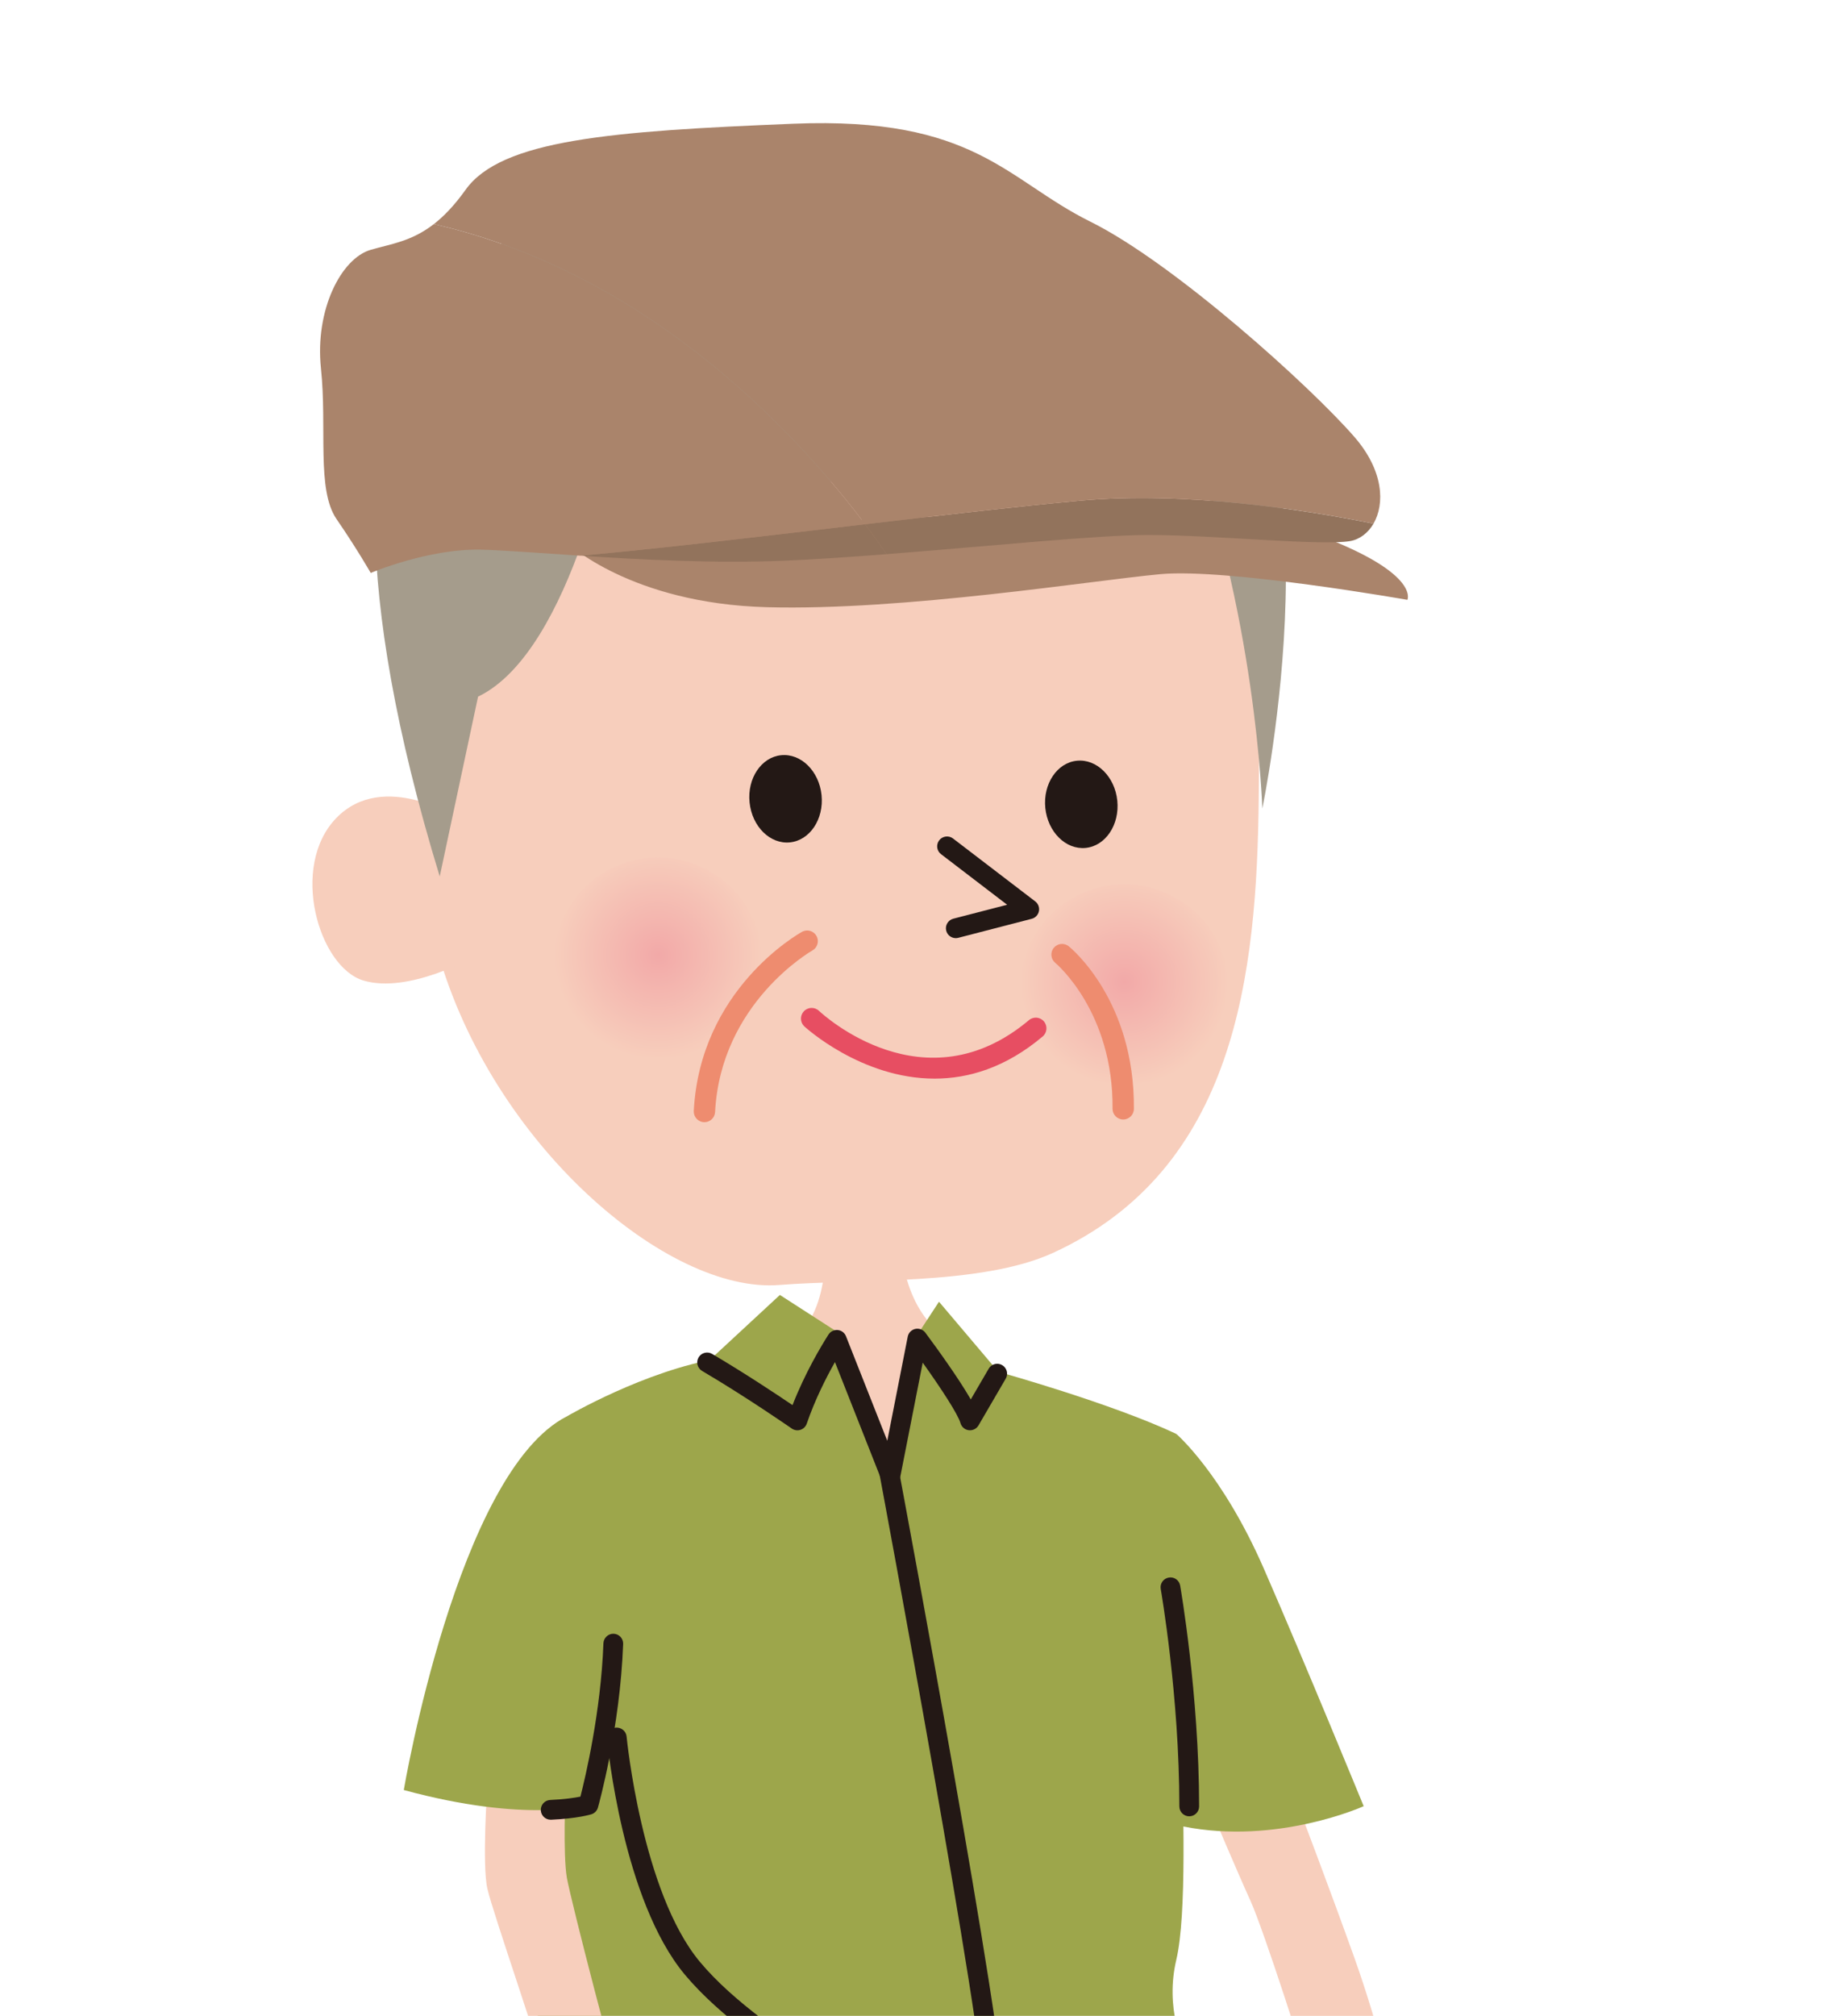 <?xml version="1.0" encoding="utf-8"?>
<!-- Generator: Adobe Illustrator 16.0.0, SVG Export Plug-In . SVG Version: 6.00 Build 0)  -->
<!DOCTYPE svg PUBLIC "-//W3C//DTD SVG 1.1//EN" "http://www.w3.org/Graphics/SVG/1.1/DTD/svg11.dtd">
<svg version="1.1" id="レイヤー_1" xmlns="http://www.w3.org/2000/svg" xmlns:xlink="http://www.w3.org/1999/xlink" x="0px"
	 y="0px" width="118.922px" height="130.566px" viewBox="0 0 118.922 130.566" style="enable-background:new 0 0 118.922 130.566;"
	 xml:space="preserve">
<style type="text/css">
<![CDATA[
	.st0{fill:#AA846B;}
	.st1{fill:#E74E62;}
	.st2{fill:#EE8C6F;}
	.st3{fill:#231815;}
	.st4{fill:#F7CEBC;}
	.st5{fill:#5E3414;}
	.st6{clip-path:url(#SVGID_2_);}
	.st7{fill:#92735C;}
	.st8{fill:url(#SVGID_3_);}
	.st9{fill:url(#SVGID_4_);}
	.st10{fill:#9DA64B;}
	.st11{fill:#717E8A;}
	.st12{fill:#A59C8C;}
]]>
</style>
<g>
	<defs>
		<rect id="SVGID_1_" width="118.922" height="130.566"/>
	</defs>
	<clipPath id="SVGID_2_">
		<use xlink:href="#SVGID_1_"  style="overflow:visible;"/>
	</clipPath>
	<g class="st6">
		<path class="st4" d="M60.94,86.32c0,0-2.534-1.572-2.621-6.639l-4.894-0.351c0,0,0.611,4.805-1.571,6.989
			c0,0,2.185,12.584,6.377,11.359C62.426,96.456,60.94,86.32,60.94,86.32z"/>
		<path class="st5" d="M98.686,196.668c0,0,1.572,3.757,4.805,6.203c3.233,2.445,9.523,3.845,10.747,4.805
			c1.224,0.961,1.747,3.757,1.747,3.757s-4.368,2.796-11.707,1.485s-6.991-2.969-12.059-3.756c-5.066-0.786-8.824-3.058-8.824-3.058
			s0.001-6.466,2.185-10.223L98.686,196.668z"/>
		<path class="st5" d="M49.319,196.057c0,0,1.921,6.028,0.873,10.31c0,0-2.01,1.485-2.97,2.534
			c-0.961,1.047-2.009,4.455-3.145,4.631c-1.137,0.175-7.865,0.438-10.661-0.875c-2.795-1.311-1.66-2.97-0.699-5.154
			c0.961-2.186,5.943-5.504,6.554-8.388c0.611-2.883,0.175-4.368,0.175-4.368L49.319,196.057z"/>
		<path class="st11" d="M78.852,137.435c0,0,11.708,4.456,16.427,6.466c4.718,2.01,6.815,5.155,7.688,10.136
			s2.359,21.759,1.835,26.737c-0.524,4.981-3.845,16.332-3.845,16.332s-9.873,3.757-16.339-0.874c0,0,0.127-13.271,0.737-17.466
			c0.611-4.193-0.213-9.264-0.737-11.796c-0.524-2.535-1.397-7.432-1.397-7.432s-9.523-3.844-12.668-5.067
			c-3.146-1.224-8.826-2.446-10.836-2.359c-2.01,0.088-5.417,0.962-6.203,2.01c-0.786,1.049-3.059,3.843-4.195,5.066
			c-1.134,1.223-0.909,5.592-0.907,6.736c0.003,5.927,1.87,11.624,2.451,17.486c0.438,4.424-0.023,8.863-0.582,13.254
			c0,0-4.108,1.747-13.106-0.175c-1.118-0.237-3.081-7.38-3.407-8.38c-1.657-5.096-2.621-10.874-2.889-16.23
			c-0.088-1.747-2.005-13.825-0.606-20.379c1.397-6.553,5.504-11.708,5.504-11.708L78.852,137.435z"/>
		<path class="st10" d="M64.698,88.852c0,0,7.252,2.01,11.532,4.02c0,0,0.263,14.944,0.35,19.487
			c0.088,4.544,0.35,11.621-0.35,14.592c-0.698,2.971,0.262,5.679,1.311,7.252c1.049,1.572,1.311,3.232,1.311,3.232
			s-7.949,7.078-8.125,7.428c-0.174,0.351-7.164-3.059-7.164-3.059s-3.408,6.204-5.068,7.776c0,0-8.912-9.174-13.456-9.873
			c-4.542-0.699-9.261,0.085-9.261,0.085s-2.708-24.551-1.922-29.882c0.786-5.33,2.884-18.173,2.884-18.173s5.067-2.971,9.873-3.757
			l7.863-1.572l3.233,9.174l1.659-8.999L64.698,88.852z"/>
		<path class="st3" d="M64.008,141.648c0.242,0,0.471-0.137,0.575-0.373c0.067-0.15,0.405-1.103,0.491-5.051
			c0.088-4.04-6.535-39.466-6.817-40.972c-0.065-0.348-0.393-0.577-0.747-0.511c-0.347,0.064-0.576,0.398-0.51,0.746
			c0.068,0.367,6.88,36.801,6.795,40.709c-0.08,3.688-0.379,4.547-0.392,4.582c-0.117,0.323,0.039,0.691,0.358,0.82
			C63.844,141.633,63.926,141.648,64.008,141.648z"/>
		<path class="st10" d="M54.475,86.408c0,0-1.747,2.533-2.796,5.592c0,0-2.883-2.01-5.853-3.758l4.717-4.368L54.475,86.408z"/>
		<path class="st10" d="M59.368,86.583c0,0,3.146,4.193,3.496,5.417l1.835-3.148l-3.845-4.539L59.368,86.583z"/>
		<path class="st3" d="M57.708,96.222c0.019,0,0.039-0.001,0.058-0.003c0.283-0.025,0.515-0.234,0.569-0.514l1.464-7.447
			c1.179,1.65,2.282,3.336,2.448,3.918c0.07,0.246,0.281,0.427,0.535,0.459c0.254,0.031,0.504-0.092,0.633-0.312l1.765-3.029
			c0.178-0.305,0.074-0.696-0.23-0.874c-0.306-0.179-0.696-0.075-0.875,0.23l-1.161,1.992c-0.812-1.412-2.238-3.374-2.945-4.325
			c-0.152-0.203-0.41-0.295-0.655-0.242c-0.247,0.057-0.438,0.252-0.486,0.5l-1.326,6.744l-2.676-6.771
			c-0.088-0.224-0.294-0.379-0.533-0.402c-0.237-0.021-0.471,0.091-0.601,0.293c-0.453,0.709-1.512,2.466-2.331,4.57
			c-1.037-0.703-3.112-2.081-5.211-3.317c-0.305-0.179-0.697-0.077-0.876,0.227c-0.179,0.305-0.078,0.696,0.227,0.876
			c2.914,1.715,5.783,3.712,5.812,3.731c0.165,0.115,0.374,0.146,0.564,0.083c0.19-0.062,0.341-0.21,0.406-0.399
			c0.537-1.566,1.265-2.993,1.828-3.987l3.001,7.597C57.211,96.062,57.448,96.222,57.708,96.222z"/>
		<path class="st3" d="M64.342,150.29c4.326,0,18.969-1.198,19.646-1.253c0.352-0.029,0.613-0.338,0.585-0.689
			c-0.028-0.353-0.329-0.614-0.69-0.586c-5.141,0.423-14.387,1.119-18.49,1.236c2.521-1.086,7.522-2.892,12.191-4.448
			c0.334-0.111,0.516-0.474,0.404-0.809c-0.112-0.335-0.475-0.515-0.809-0.404c-14.702,4.9-14.619,5.674-14.56,6.239
			c0.015,0.141,0.116,0.605,0.799,0.681C63.623,150.28,63.938,150.29,64.342,150.29z"/>
		<path class="st3" d="M58.497,151.34c0.745,0,0.933-0.354,0.956-0.657c0.044-0.557,0.068-0.863-5.635-2.479
			c-2.58-0.731-5.802-1.547-7.186-1.721c-0.352-0.042-0.67,0.205-0.714,0.556c-0.044,0.351,0.205,0.67,0.555,0.714
			c1.642,0.205,5.916,1.335,8.878,2.237c-4.644-0.088-12.187-0.191-12.285-0.192c-0.334,0.016-0.644,0.277-0.648,0.63
			c-0.005,0.354,0.277,0.644,0.631,0.648c0.127,0.002,12.78,0.176,15.365,0.263C58.443,151.339,58.471,151.34,58.497,151.34z"/>
		<path class="st4" d="M84.27,117.339c0,0,1.834,4.806,3.494,9.437s2.623,9.176,3.408,10.486c0.785,1.31,6.291,4.455,8.562,6.727
			s3.059,3.32,2.795,3.582c-0.261,0.263-2.357-0.698-3.844-1.922c-1.484-1.224-2.795-2.534-2.795-2.534s0.961,3.059,0.523,3.583
			c-0.437,0.523-2.271-2.01-3.32-3.146s-2.271-1.573-3.582-1.398s-2.884,0.524-3.059,1.573c-0.175,1.048,0.087,4.63-0.524,5.067
			c-0.611,0.437-1.834-1.312-2.097-2.971c-0.262-1.66,0.874-4.98,1.137-6.378c0.262-1.398,0.262-3.581,0-4.63
			c-0.263-1.05-3.059-9.787-3.932-11.708c-0.875-1.924-2.535-5.854-2.535-5.854L84.27,117.339z"/>
		<path class="st4" d="M36.651,115.942c0,0-0.175,4.194,0.086,5.68c0.263,1.485,3.233,13.019,3.933,14.939
			c0.698,1.922,1.921,3.32,2.971,4.02c1.047,0.698,3.057,2.36,3.145,3.407c0.086,1.049,0.261,3.495-0.524,3.407
			c-0.788-0.087-1.224-1.223-1.311-2.358c-0.088-1.135-1.572-2.621-2.622-2.796c-1.049-0.175-0.787,1.836-0.787,2.708
			c0,0.874,0.437,2.012-0.437,2.185c-0.874,0.175-1.397-1.485-1.747-2.534c-0.35-1.048-0.088-1.747-0.962-1.922
			c-0.873-0.175-1.136,0.699-1.572,2.271c-0.437,1.574-0.438,2.359-1.485,2.359c-1.049,0-0.786-2.185-0.699-2.971
			c0.088-0.786-0.087-1.224-0.087-1.224s-1.485,3.322-2.01,4.02c-0.524,0.699-1.399,1.048-1.485,0.35
			c-0.088-0.699,0.961-3.583,1.835-4.719c0.872-1.136,2.008-2.708,2.796-3.757c0.786-1.047,0.35-1.748,0-3.582
			c-0.35-1.835-3.757-11.533-4.106-13.106c-0.35-1.571,0-6.639,0-6.639L36.651,115.942z"/>
		<path class="st3" d="M55.134,136.592c0.587,0,0.781-0.319,0.845-0.516c0.216-0.666-0.306-1.011-2.507-2.465
			c-2.36-1.56-5.927-3.917-8.117-6.546c-3.758-4.509-4.737-14.49-4.747-14.59c-0.034-0.352-0.354-0.606-0.697-0.577
			c-0.352,0.033-0.61,0.345-0.577,0.696c0.041,0.426,1.026,10.476,5.038,15.29c2.31,2.772,5.972,5.192,8.395,6.793
			c0.116,0.077,0.233,0.154,0.351,0.232c-3.474-0.879-9.754-2.971-11.198-4.021c-0.284-0.208-0.685-0.145-0.893,0.142
			c-0.208,0.285-0.145,0.686,0.141,0.894c2.072,1.507,11.953,4.577,13.89,4.666C55.083,136.591,55.109,136.592,55.134,136.592z"/>
		<path class="st10" d="M76.23,92.871c0,0,2.971,2.536,5.68,8.738c2.709,6.205,6.467,15.378,6.467,15.378s-5.593,2.535-11.709,1.311
			C76.668,118.298,74.658,99.595,76.23,92.871z"/>
		<path class="st10" d="M36.739,91.737c0,0,2.535,5.066,2.971,11.532c0.436,6.467-1.573,13.632-1.573,13.632
			s-3.932,1.224-11.969-0.961C26.167,115.94,29.662,95.32,36.739,91.737z"/>
		<path class="st3" d="M35.688,117.863c0.01,0,0.019,0,0.029,0c1.7-0.074,2.573-0.34,2.609-0.352
			c0.207-0.064,0.367-0.229,0.426-0.438s1.43-5.153,1.633-10.592c0.014-0.353-0.262-0.649-0.615-0.663
			c-0.345-0.013-0.649,0.263-0.663,0.615c-0.167,4.462-1.175,8.696-1.492,9.934c-0.36,0.072-1.013,0.176-1.956,0.217
			c-0.353,0.016-0.626,0.314-0.611,0.667C35.064,117.596,35.347,117.863,35.688,117.863z"/>
		<path class="st3" d="M77.07,117.642c0.354,0,0.641-0.286,0.641-0.639c0-7.272-1.215-14.235-1.228-14.306
			c-0.062-0.348-0.388-0.581-0.741-0.518c-0.348,0.061-0.58,0.393-0.518,0.74c0.012,0.068,1.207,6.927,1.207,14.083
			C76.432,117.355,76.718,117.642,77.07,117.642z"/>
		<path class="st4" d="M80.71,28.013c1.062,7.794,0.944,15.667,0.866,23.557C81.463,63.138,80.09,75.733,68.22,81.16
			c-4.641,2.119-12.661,1.667-17.717,2.068c-7.265,0.577-18.648-9.159-22.151-21.649c-1.745-6.236,0.634-12.743,1.312-19.116
			c0.002-0.01,1.718-16.137,15.979-19.666C59.906,19.266,76.284,20.766,80.71,28.013z"/>
		
			<radialGradient id="SVGID_3_" cx="-1064.188" cy="282.502" r="6.756" gradientTransform="matrix(-0.978 0.209 0.209 0.978 -1026.948 9.707)" gradientUnits="userSpaceOnUse">
			<stop  offset="0" style="stop-color:#F2A9A8"/>
			<stop  offset="1" style="stop-color:#F7CEBC"/>
		</radialGradient>
		<path class="st8" d="M66.256,65.442c0.779,3.648,4.368,5.975,8.021,5.197c3.647-0.778,5.974-4.37,5.197-8.019
			c-0.78-3.648-4.366-5.976-8.021-5.196C67.805,58.204,65.479,61.792,66.256,65.442z"/>
		
			<radialGradient id="SVGID_4_" cx="-1034.999" cy="274.495" r="6.757" gradientTransform="matrix(-0.978 0.209 0.209 0.978 -1026.948 9.707)" gradientUnits="userSpaceOnUse">
			<stop  offset="0" style="stop-color:#F2A9A8"/>
			<stop  offset="1" style="stop-color:#F7CEBC"/>
		</radialGradient>
		<path class="st9" d="M36.037,63.699c0.777,3.649,4.367,5.976,8.018,5.2c3.648-0.781,5.975-4.371,5.198-8.02
			c-0.779-3.648-4.369-5.977-8.018-5.2C37.585,56.462,35.257,60.049,36.037,63.699z"/>
		<path class="st3" d="M67.744,52.332c0.16,1.559,1.33,2.717,2.619,2.588c1.287-0.131,2.204-1.502,2.047-3.061
			c-0.16-1.557-1.333-2.716-2.619-2.586C68.502,49.403,67.589,50.775,67.744,52.332z"/>
		<path class="st3" d="M48.578,51.973c0.16,1.561,1.327,2.718,2.618,2.588c1.289-0.132,2.203-1.5,2.047-3.06
			c-0.159-1.557-1.332-2.716-2.621-2.586C49.337,49.045,48.418,50.417,48.578,51.973z"/>
		<path class="st3" d="M61.941,60.764c0.053,0,0.107-0.007,0.161-0.021l4.761-1.232c0.237-0.062,0.418-0.253,0.467-0.492
			s-0.045-0.486-0.238-0.635l-5.329-4.075c-0.28-0.215-0.683-0.16-0.896,0.119c-0.215,0.281-0.162,0.683,0.119,0.896l4.285,3.277
			l-3.489,0.903c-0.342,0.088-0.548,0.438-0.459,0.779C61.397,60.572,61.658,60.764,61.941,60.764z"/>
		<path class="st4" d="M29.749,53.014c0,0-4.894-3.172-7.943-0.042c-3.056,3.132-1.163,9.672,1.752,10.539
			c2.916,0.867,7.113-1.519,7.113-1.519L29.749,53.014z"/>
		<path class="st12" d="M28.498,56.767l2.484-11.646c6.183-2.959,8.834-17.751,8.834-17.751c14.414,8.616,36.923,0.101,36.923,0.101
			c4.675,12.079,5.069,24.895,5.069,24.895s5.299-25.454-3.841-31.69c-9.137-6.237-32.575-14.221-44.816-5.088
			C33.152,15.586,16.824,18.564,28.498,56.767z"/>
		<path class="st2" d="M45.653,72.684c0.366,0,0.67-0.287,0.69-0.656c0.367-7.07,6.246-10.432,6.305-10.465
			c0.333-0.186,0.453-0.606,0.268-0.94c-0.185-0.333-0.605-0.454-0.938-0.269c-0.27,0.149-6.607,3.748-7.016,11.603
			c-0.019,0.381,0.273,0.706,0.655,0.726C45.628,72.683,45.641,72.684,45.653,72.684z"/>
		<path class="st2" d="M72.793,72.51c0.379,0,0.689-0.306,0.691-0.686c0.062-6.994-4.046-10.393-4.221-10.533
			c-0.299-0.24-0.732-0.193-0.973,0.104c-0.239,0.297-0.193,0.73,0.102,0.971c0.051,0.042,3.766,3.161,3.709,9.447
			c-0.003,0.381,0.304,0.693,0.686,0.697C72.789,72.51,72.791,72.51,72.793,72.51z"/>
		<path class="st1" d="M60.568,69.863c2.178,0,4.59-0.698,7.004-2.729c0.293-0.246,0.33-0.682,0.084-0.974
			c-0.244-0.293-0.682-0.331-0.974-0.084c-6.76,5.686-13.331-0.346-13.608-0.605c-0.278-0.261-0.715-0.248-0.978,0.031
			c-0.261,0.278-0.248,0.716,0.031,0.978C52.181,66.528,55.811,69.863,60.568,69.863z"/>
		<g>
			<path class="st0" d="M36.717,35.126c0,0,4.129,3.965,12.994,4.203c8.863,0.24,21.153-1.743,25.484-2.14
				c4.331-0.399,16.015,1.663,16.015,1.663s0.907-1.821-6.444-4.438C77.41,31.798,40.041,34.412,36.717,35.126z"/>
			<g>
				<path class="st7" d="M69.957,32.432c6.899-0.633,14.641,0.593,19.057,1.485c-0.359,0.614-0.905,1.027-1.53,1.131
					c-1.913,0.316-8.763-0.397-13.094-0.397c-3.188,0-10.359,0.73-16.936,1.242c-0.343-0.502-0.806-1.159-1.389-1.938
					C61.166,33.356,66.102,32.785,69.957,32.432z"/>
				<path class="st7" d="M57.454,35.893c-2.359,0.185-4.643,0.341-6.636,0.424c-4.458,0.187-9.292-0.068-13.217-0.324
					c5.146-0.456,11.94-1.271,18.463-2.037C56.648,34.733,57.11,35.391,57.454,35.893z"/>
				<path class="st0" d="M24.025,16.18c1.321-0.383,2.641-0.539,4.094-1.667c14.28,3.272,23.942,14.112,27.946,19.442
					c-6.523,0.767-13.317,1.581-18.463,2.037c-2.727-0.177-5.02-0.355-6.424-0.39c-3.425-0.078-7.152,1.507-7.152,1.507
					s-0.906-1.585-2.216-3.488c-1.309-1.903-0.604-5.947-1.009-9.752C20.399,20.064,22.112,16.736,24.025,16.18z"/>
				<path class="st0" d="M69.957,32.432c-3.855,0.354-8.791,0.925-13.893,1.523c-4.004-5.33-13.666-16.17-27.946-19.442
					c0.653-0.506,1.332-1.209,2.053-2.218c2.314-3.25,9.466-3.805,21.25-4.281c11.785-0.476,13.8,3.646,19.239,6.341
					c5.439,2.696,14.304,10.704,17.125,13.956c1.897,2.188,1.966,4.336,1.228,5.606C84.598,33.024,76.856,31.799,69.957,32.432z"/>
			</g>
		</g>
	</g>
</g>
<g>
</g>
<g>
</g>
<g>
</g>
<g>
</g>
<g>
</g>
<g>
</g>
<g>
</g>
<g>
</g>
<g>
</g>
<g>
</g>
<g>
</g>
<g>
</g>
<g>
</g>
<g>
</g>
<g>
</g>
</svg>
